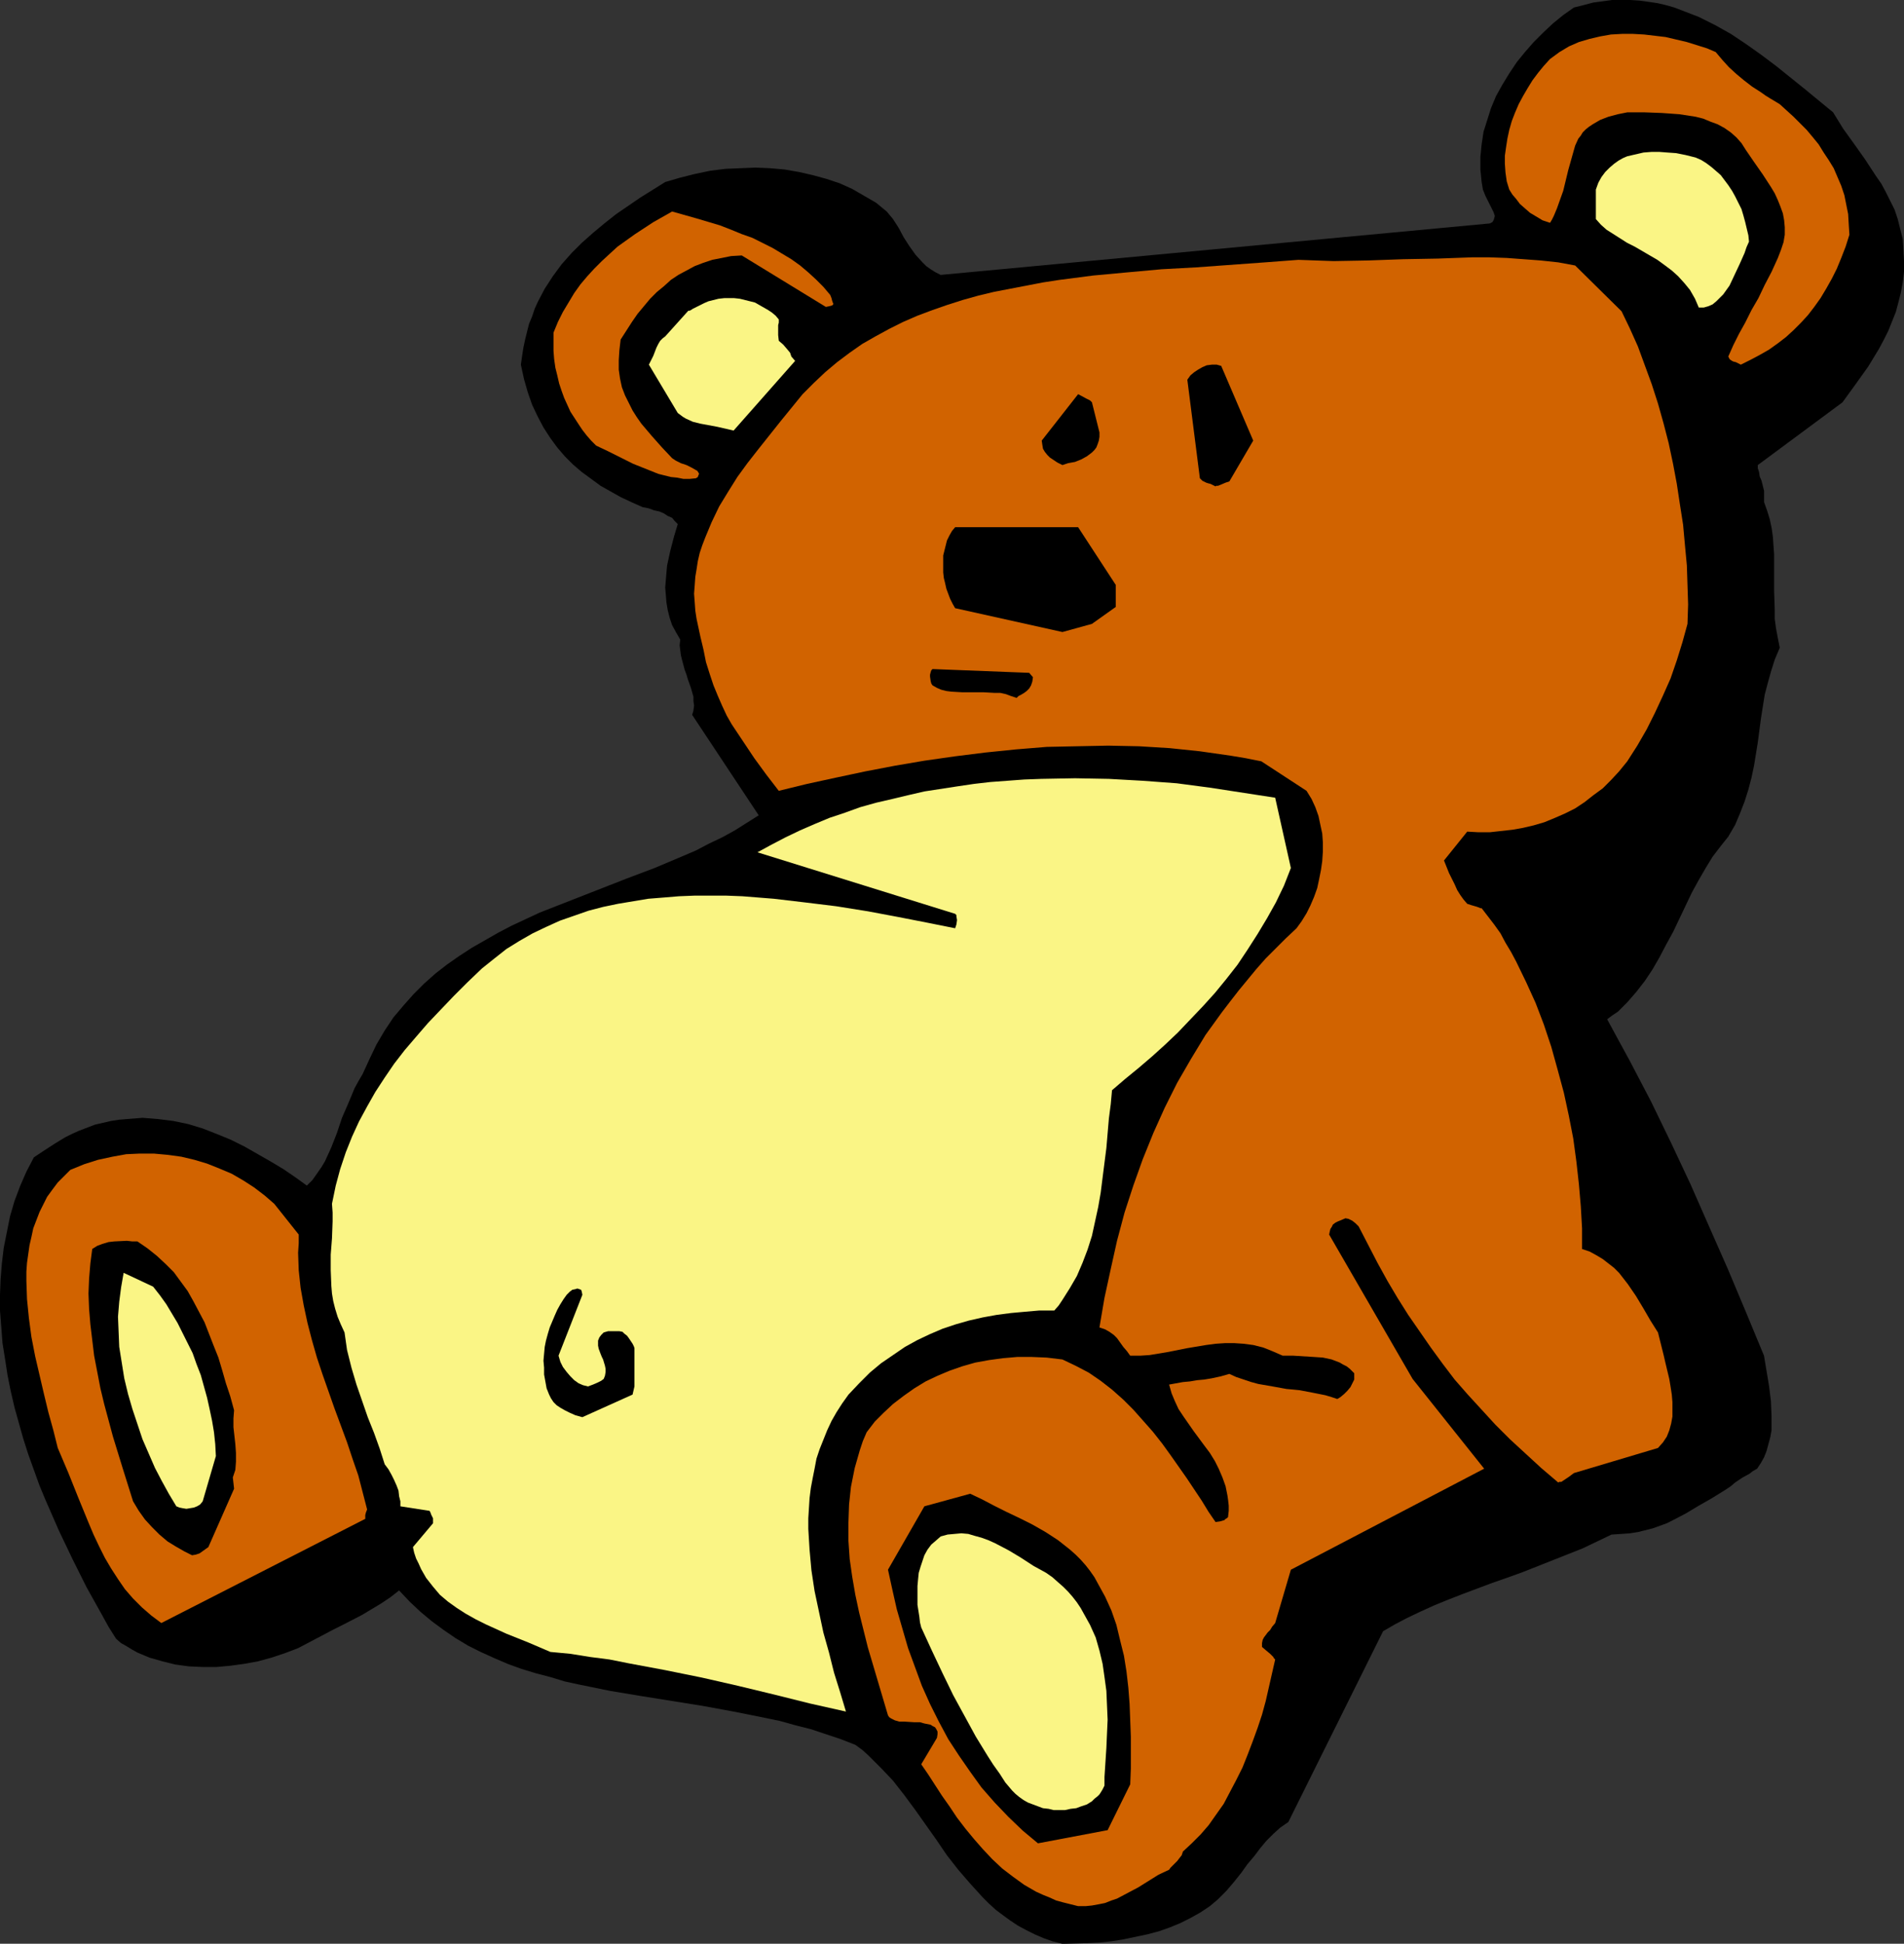 <?xml version="1.0" encoding="UTF-8" standalone="no"?>
<svg
   version="1.0"
   width="129.724mm"
   height="132.406mm"
   id="svg24"
   sodipodi:docname="Teddy Bear 12.wmf"
   xmlns:inkscape="http://www.inkscape.org/namespaces/inkscape"
   xmlns:sodipodi="http://sodipodi.sourceforge.net/DTD/sodipodi-0.dtd"
   xmlns="http://www.w3.org/2000/svg"
   xmlns:svg="http://www.w3.org/2000/svg">
  <rect width="100%" height="100%" fill="#333333" stroke="none"/>
  <sodipodi:namedview
     id="namedview24"
     pagecolor="#ffffff"
     bordercolor="#000000"
     borderopacity="0.25"
     inkscape:showpageshadow="2"
     inkscape:pageopacity="0.0"
     inkscape:pagecheckerboard="0"
     inkscape:deskcolor="#d1d1d1"
     inkscape:document-units="mm" />
  <defs
     id="defs1">
    <pattern
       id="WMFhbasepattern"
       patternUnits="userSpaceOnUse"
       width="6"
       height="6"
       x="0"
       y="0" />
  </defs>
  <path
     style="fill:#000000;fill-opacity:1;fill-rule:evenodd;stroke:none"
     d="m 411.11,256.922 -1.454,-2.262 -1.454,-2.262 -2.909,-4.201 -2.909,-4.04 -2.747,-3.878 -2.909,-3.878 -2.747,-4.04 -2.909,-4.363 -1.454,-2.101 -1.293,-2.424 3.878,-1.293 3.878,-1.454 3.878,-1.777 3.717,-1.939 3.555,-2.262 3.394,-2.424 3.394,-2.747 3.232,-2.747 2.909,-3.07 2.909,-3.07 2.586,-3.393 2.424,-3.555 2.262,-3.555 2.101,-3.878 1.778,-3.878 1.454,-4.04 1.131,-3.07 0.97,-3.07 0.646,-3.07 0.646,-3.07 0.485,-3.07 0.485,-3.07 0.323,-3.232 0.162,-3.07 0.162,-3.07 v -3.07 l -0.323,-6.14 -0.485,-6.14 -0.808,-6.14 -1.131,-6.14 -1.293,-6.14 -1.454,-6.14 -1.454,-6.14 -3.232,-12.281 -1.616,-5.979 -1.616,-6.14 h 1.454 l 1.293,0.485 1.131,0.485 1.131,0.646 0.97,0.97 0.808,0.97 0.808,1.131 0.646,1.131 1.293,2.585 1.293,2.585 1.131,2.585 0.808,1.131 0.646,1.131 1.778,3.232 1.454,3.555 1.454,3.555 1.293,3.555 1.293,3.555 0.97,3.555 0.97,3.716 0.97,3.716 0.646,3.878 0.646,3.716 0.485,3.878 0.323,3.878 0.323,3.716 0.162,3.878 0.162,3.878 v 3.878 l -0.162,3.878 -0.323,3.878 -0.162,3.878 -0.485,3.878 -0.485,3.716 -0.646,3.878 -0.646,3.716 -0.808,3.716 -0.808,3.716 -0.97,3.555 -0.97,3.716 -1.293,3.555 -1.131,3.555 -1.293,3.393 -1.293,3.393 -1.454,3.393 -3.07,5.171 -3.07,5.009 -2.909,4.848 -3.07,4.848 -3.07,4.686 -3.232,4.686 -3.555,4.848 -3.717,4.848 v 0.162 l -0.162,0.162 -0.485,0.485 -0.646,0.485 -1.454,0.97 -0.646,0.646 -0.323,0.646 -0.162,0.162 z"
     id="path1" />
  <path
     style="fill:#000000;fill-opacity:1;fill-rule:evenodd;stroke:none"
     d="m 413.857,262.416 1.293,-0.97 1.454,-0.97 2.424,-2.424 2.262,-2.585 2.262,-2.909 1.939,-2.909 1.778,-3.07 1.778,-3.393 1.778,-3.232 3.232,-6.787 1.616,-3.393 1.778,-3.232 1.778,-3.07 1.778,-2.909 2.101,-2.747 1.939,-2.424 1.778,-3.07 1.293,-3.07 1.131,-2.909 0.97,-3.07 0.808,-3.07 0.646,-3.07 0.97,-5.979 0.808,-6.14 0.97,-6.14 0.808,-3.07 0.808,-2.909 0.97,-3.07 1.293,-3.07 -0.485,-2.424 -0.485,-2.585 -0.323,-2.424 v -2.424 l -0.162,-4.848 v -4.686 -4.686 l -0.162,-2.262 -0.162,-2.262 -0.323,-2.262 -0.485,-2.262 -0.646,-2.101 -0.808,-2.262 v -1.454 -1.454 l -0.323,-1.293 -0.323,-1.293 -0.485,-1.131 -0.162,-1.131 -0.323,-0.97 v -0.808 l 21.816,-16.159 3.394,-4.686 3.232,-4.524 2.747,-4.524 1.293,-2.424 1.131,-2.262 0.97,-2.424 0.97,-2.424 0.646,-2.424 0.646,-2.585 0.485,-2.585 0.323,-2.747 v -2.747 l -0.162,-2.909 -0.162,-2.747 -0.646,-2.585 -0.646,-2.585 -0.808,-2.424 -1.131,-2.262 -1.131,-2.262 -1.131,-2.101 -1.454,-2.101 -2.747,-4.201 -2.747,-3.878 -2.909,-4.04 -1.293,-2.101 -1.293,-2.101 -7.272,-5.979 -7.434,-5.979 -3.878,-2.909 -3.878,-2.747 -3.878,-2.585 -4.04,-2.262 -4.202,-2.101 -2.101,-0.808 -2.101,-0.808 -2.101,-0.808 -2.262,-0.646 -2.101,-0.485 -2.262,-0.323 -2.262,-0.323 L 419.836,0 h -2.262 -2.424 l -2.424,0.323 -2.424,0.323 -2.424,0.646 -2.586,0.646 -2.747,1.939 -2.586,2.101 -2.586,2.424 -2.424,2.424 -2.262,2.585 -2.101,2.585 -1.939,2.909 -1.778,2.909 -1.616,2.909 -1.293,3.07 -0.97,3.07 -0.97,3.07 -0.485,3.232 -0.323,3.232 v 3.232 l 0.323,3.232 0.162,0.97 0.162,0.97 0.646,1.616 0.808,1.616 0.646,1.293 0.646,1.293 0.162,0.485 0.162,0.485 -0.162,0.646 -0.162,0.485 -0.323,0.485 -0.646,0.323 -141.4,13.25 -1.293,-0.646 -1.293,-0.808 -1.131,-0.808 -0.97,-0.97 -1.778,-1.939 -1.616,-2.262 -1.454,-2.262 -1.293,-2.424 -1.454,-2.262 -1.616,-1.939 -2.747,-2.262 -3.07,-1.777 -3.07,-1.777 -3.232,-1.454 -3.394,-1.131 -3.555,-0.97 -3.555,-0.808 -3.717,-0.646 -3.717,-0.323 -3.717,-0.162 -3.878,0.162 -3.878,0.162 -3.878,0.485 -3.878,0.808 -3.878,0.97 -3.878,1.131 -6.464,4.04 -3.07,2.101 -3.07,2.101 -3.07,2.424 -2.909,2.424 -2.909,2.585 -2.586,2.585 -2.586,2.909 -2.262,3.07 -2.101,3.232 -1.778,3.393 -0.808,1.777 -0.646,1.939 -0.808,1.939 -0.485,1.939 -0.485,1.939 -0.485,2.262 -0.323,2.101 -0.323,2.262 0.808,3.716 0.97,3.393 1.131,3.232 1.454,3.07 1.454,2.747 1.778,2.747 1.778,2.424 1.939,2.262 2.101,2.101 2.262,1.939 2.424,1.777 2.424,1.777 2.586,1.454 2.586,1.454 2.747,1.293 2.909,1.293 1.616,0.323 1.293,0.485 1.454,0.323 1.131,0.485 0.97,0.646 1.131,0.485 0.646,0.808 0.808,0.808 -0.97,3.232 -0.97,3.716 -0.808,3.716 -0.162,1.777 -0.162,1.939 -0.162,1.939 0.162,1.939 0.162,1.939 0.323,1.939 0.485,1.939 0.646,1.939 0.97,1.777 1.131,1.939 -0.162,1.454 0.162,1.293 0.162,1.293 0.323,1.293 0.646,2.424 0.485,1.293 0.323,1.131 0.808,2.262 0.646,2.262 v 1.131 l 0.162,1.131 -0.162,1.293 -0.323,1.131 17.13,25.854 -3.07,1.939 -3.07,1.939 -3.232,1.777 -3.394,1.616 -3.394,1.777 -3.394,1.454 -7.272,3.07 -7.272,2.747 -7.434,2.909 -7.434,2.909 -7.434,2.909 -7.272,3.393 -3.394,1.777 -3.394,1.939 -3.394,1.939 -3.232,2.101 -3.232,2.262 -2.909,2.262 -2.909,2.585 -2.747,2.747 -2.586,2.909 -2.586,3.07 -2.262,3.393 -2.101,3.555 -1.778,3.716 -1.778,3.878 -1.131,1.939 -0.97,1.777 -1.616,3.878 -1.616,3.716 -1.293,3.878 -1.454,3.716 -0.808,1.777 -0.808,1.777 -0.97,1.616 -1.131,1.616 -1.131,1.616 -1.454,1.454 -2.909,-2.101 -3.07,-2.101 -3.232,-1.939 -3.394,-1.939 -3.394,-1.939 -3.555,-1.777 -3.555,-1.454 -3.717,-1.454 -3.717,-1.131 -3.878,-0.808 -3.878,-0.485 -1.939,-0.162 -2.101,-0.162 -1.939,0.162 -2.101,0.162 -1.939,0.162 -2.101,0.323 -2.101,0.485 -2.101,0.485 -2.101,0.808 -2.101,0.808 -1.778,0.808 -1.616,0.808 -1.616,0.97 -1.293,0.808 -2.747,1.777 -2.424,1.616 -1.939,3.716 -1.616,3.716 -1.454,3.878 -1.131,3.878 -0.808,4.04 -0.808,4.04 -0.485,4.04 -0.323,4.04 L 0,333.352 v 4.04 l 0.323,4.201 0.323,4.201 0.646,4.04 0.646,4.201 0.808,4.04 0.97,4.201 1.131,4.04 1.131,4.04 1.293,4.04 1.454,4.04 1.454,4.04 1.616,3.878 3.394,7.756 3.555,7.433 3.555,7.11 3.878,6.948 1.778,3.232 1.939,3.07 1.293,1.131 1.454,0.808 1.293,0.808 1.454,0.808 3.07,1.293 3.394,0.97 3.232,0.808 3.555,0.485 3.555,0.162 h 3.555 l 3.555,-0.323 3.555,-0.485 3.555,-0.646 3.555,-0.97 3.394,-1.131 3.394,-1.293 3.07,-1.616 3.07,-1.616 2.747,-1.454 2.586,-1.293 5.01,-2.585 2.424,-1.454 2.424,-1.454 2.424,-1.616 2.262,-1.777 2.747,2.909 2.747,2.585 2.909,2.424 3.07,2.262 3.07,2.101 3.232,1.939 3.232,1.616 3.555,1.616 3.394,1.454 3.555,1.293 3.717,1.131 3.717,0.97 3.717,1.131 3.717,0.808 7.918,1.616 7.757,1.293 16.16,2.585 7.918,1.454 8.08,1.616 3.878,0.808 4.04,1.131 3.878,0.97 3.878,1.293 3.878,1.293 3.717,1.454 1.778,1.293 1.616,1.454 1.616,1.616 1.616,1.616 3.07,3.232 2.909,3.716 2.747,3.716 2.747,3.878 2.747,3.878 2.747,4.04 2.909,3.716 3.07,3.555 3.232,3.555 1.616,1.616 1.778,1.616 1.939,1.454 1.778,1.293 1.939,1.293 2.101,1.131 2.262,1.131 2.262,0.97 2.262,0.808 2.586,0.646 6.302,-0.162 3.232,-0.162 3.07,-0.323 3.07,-0.485 3.07,-0.646 3.07,-0.646 3.07,-0.808 2.747,-0.97 2.747,-1.131 2.586,-1.293 2.586,-1.454 2.424,-1.616 2.101,-1.777 2.101,-2.101 1.939,-2.262 1.939,-2.424 1.616,-2.262 1.778,-2.101 1.454,-1.939 1.616,-1.939 1.778,-1.777 1.778,-1.616 2.101,-1.454 24.402,-49.122 3.07,-1.777 3.07,-1.616 3.394,-1.616 3.555,-1.616 3.555,-1.454 3.717,-1.454 7.757,-2.909 3.717,-1.293 4.04,-1.454 7.757,-3.07 7.757,-3.07 3.717,-1.777 3.717,-1.777 2.424,-0.162 2.262,-0.162 2.101,-0.323 1.939,-0.485 1.939,-0.485 1.778,-0.646 1.778,-0.646 1.616,-0.808 3.394,-1.777 3.232,-1.939 3.394,-1.939 3.394,-2.101 1.454,-0.97 1.131,-0.97 0.97,-0.646 0.97,-0.646 1.778,-0.97 0.808,-0.646 1.131,-0.646 0.97,-1.454 0.808,-1.454 0.646,-1.616 0.485,-1.777 0.485,-1.777 0.323,-1.777 v -1.777 -1.939 l -0.162,-3.878 -0.485,-3.878 -0.646,-3.878 -0.646,-3.878 -4.686,-11.311 -4.686,-11.149 -4.848,-10.988 -4.686,-10.665 -5.01,-10.665 -5.171,-10.665 -5.494,-10.503 -2.909,-5.332 z"
     id="path2" />
  <path
     style="fill:#000000;fill-opacity:1;fill-rule:evenodd;stroke:none"
     d="m 483.83,75.946 v -7.595 l -13.898,23.43 -1.293,0.485 -1.454,0.485 -1.131,0.646 -1.293,0.808 -2.101,1.616 -1.939,1.939 -3.717,4.04 -2.101,1.939 -2.262,1.777 h 1.939 l 1.939,-0.485 1.778,-0.485 1.939,-0.808 1.778,-0.97 1.939,-0.97 1.778,-1.293 1.778,-1.293 1.616,-1.454 1.778,-1.616 1.616,-1.777 1.454,-1.616 1.454,-1.777 1.454,-1.777 1.293,-1.777 1.131,-1.777 0.646,-1.454 0.646,-1.293 1.454,-2.101 0.646,-1.131 0.485,-0.97 0.485,-1.293 v -0.646 z"
     id="path3" />
  <path
     style="fill:#d16300;fill-opacity:1;fill-rule:evenodd;stroke:none"
     d="m 476.235,60.433 -0.162,-2.585 -0.162,-2.747 -0.485,-2.424 -0.485,-2.424 -0.808,-2.424 -0.97,-2.262 -0.97,-2.262 -1.293,-2.101 -1.293,-1.939 -1.293,-2.101 -1.454,-1.777 -1.616,-1.939 -1.616,-1.616 -1.778,-1.777 -3.555,-3.232 -2.424,-1.454 -1.293,-0.808 -1.131,-0.808 -2.262,-1.454 -2.101,-1.616 -1.939,-1.616 -1.939,-1.777 -1.616,-1.777 -1.778,-2.101 -2.262,-0.97 -2.586,-0.808 -2.586,-0.808 -2.747,-0.646 -2.747,-0.646 -2.747,-0.323 -2.747,-0.323 -2.909,-0.162 h -2.747 l -2.909,0.162 -2.747,0.485 -2.747,0.646 -2.747,0.808 -2.586,1.131 -2.424,1.454 -2.424,1.777 -1.616,1.777 -1.454,1.777 -1.454,1.939 -1.293,2.101 -1.131,1.939 -1.131,2.101 -0.97,2.262 -0.808,2.101 -0.646,2.262 -0.485,2.262 -0.323,2.101 -0.323,2.262 v 2.101 l 0.162,2.262 0.323,2.262 0.646,2.101 0.808,1.293 0.97,1.131 0.97,1.293 1.293,1.131 1.293,1.131 1.616,0.97 1.616,0.97 1.939,0.646 0.485,-0.808 0.485,-0.97 0.808,-1.939 0.808,-2.262 0.808,-2.262 1.293,-5.332 1.454,-5.171 0.323,-1.131 0.808,-1.777 0.646,-0.808 0.485,-0.808 0.808,-0.808 0.808,-0.646 0.97,-0.646 1.939,-1.131 2.101,-0.808 2.424,-0.646 2.424,-0.485 h 4.525 l 4.363,0.162 4.525,0.323 2.101,0.323 2.101,0.323 1.939,0.485 1.939,0.808 1.778,0.646 1.778,0.97 1.616,1.131 1.454,1.293 1.293,1.454 1.131,1.777 2.101,3.07 2.262,3.232 2.101,3.232 0.97,1.616 0.808,1.777 0.646,1.616 0.646,1.777 0.323,1.777 0.162,1.777 v 1.939 l -0.323,1.939 -0.646,1.939 -0.808,2.101 -1.616,3.555 -1.778,3.393 -1.616,3.393 -1.778,3.07 -1.616,3.232 -0.808,1.454 -0.808,1.454 -1.454,2.909 -1.293,2.909 0.162,0.323 0.162,0.323 0.162,0.162 0.485,0.323 0.323,0.162 0.646,0.162 0.646,0.323 0.646,0.323 2.586,-1.293 2.424,-1.293 2.262,-1.293 2.262,-1.616 2.101,-1.616 1.939,-1.777 1.939,-1.939 1.778,-1.939 1.616,-2.101 1.616,-2.262 1.454,-2.424 1.454,-2.585 1.293,-2.585 1.131,-2.747 1.131,-2.909 z"
     id="path4" />
  <path
     style="fill:#000000;fill-opacity:1;fill-rule:evenodd;stroke:none"
     d="m 450.379,364.862 -0.323,-3.555 -0.485,-3.555 -0.646,-3.393 -0.646,-3.393 -0.808,-3.393 -0.808,-3.07 -1.131,-3.232 -0.97,-3.07 -2.586,-5.979 -2.586,-5.817 -2.909,-5.656 -3.232,-5.494 -6.464,-10.826 -6.626,-10.826 -3.232,-5.494 -3.07,-5.656 -2.747,-5.817 -2.586,-5.979 0.808,4.848 1.939,9.372 1.131,4.686 0.97,4.848 0.808,5.009 0.485,2.585 0.323,2.747 0.323,2.747 0.162,3.07 2.909,3.07 2.586,3.232 2.586,3.393 2.424,3.555 2.262,3.555 2.101,3.716 1.939,3.878 1.778,4.04 1.454,3.878 1.293,4.201 0.97,4.04 0.808,4.201 0.485,4.363 0.162,4.363 -0.162,4.363 -0.323,4.363 -4.525,7.433 8.565,-5.009 7.595,-8.887 z"
     id="path5" />
  <path
     style="fill:#faf585;fill-opacity:1;fill-rule:evenodd;stroke:none"
     d="m 450.379,62.211 -0.162,-1.616 -0.808,-3.393 -0.485,-1.777 -0.485,-1.616 -0.808,-1.616 -0.808,-1.616 -0.808,-1.454 -0.97,-1.454 -0.97,-1.293 -0.97,-1.293 -1.293,-1.131 -1.131,-0.97 -1.293,-0.97 -1.293,-0.808 -1.454,-0.646 -2.586,-0.646 -2.424,-0.485 -2.262,-0.162 -2.101,-0.162 h -1.939 l -2.101,0.162 -2.101,0.485 -2.101,0.485 -1.131,0.485 -1.131,0.646 -1.131,0.808 -1.131,0.97 -1.131,1.131 -0.97,1.293 -0.808,1.454 -0.646,1.777 v 7.595 l 1.293,1.454 1.454,1.293 1.778,1.131 1.778,1.131 1.778,1.131 1.939,0.97 3.878,2.262 1.939,1.131 1.778,1.293 1.939,1.454 1.616,1.454 1.616,1.777 1.454,1.777 1.293,2.262 0.97,2.262 h 1.293 l 1.131,-0.323 1.131,-0.485 0.97,-0.808 0.808,-0.808 0.97,-0.97 0.808,-1.131 0.808,-1.131 1.293,-2.747 1.293,-2.747 1.293,-2.909 0.485,-1.454 z"
     id="path6" />
  <path
     style="fill:#d16300;fill-opacity:1;fill-rule:evenodd;stroke:none"
     d="m 434.542,160.617 0.162,-5.009 -0.162,-5.009 -0.162,-5.009 -0.485,-5.171 -0.485,-5.332 -0.808,-5.171 -0.808,-5.332 -0.97,-5.171 -1.131,-5.332 -1.293,-5.009 -1.454,-5.171 -1.616,-5.009 -1.778,-4.848 -1.778,-4.848 -2.101,-4.686 -2.101,-4.363 -11.958,-11.796 -4.363,-0.808 -4.525,-0.485 -4.363,-0.323 -4.363,-0.323 -4.525,-0.162 h -4.363 l -8.888,0.323 -8.888,0.162 -9.05,0.323 -8.888,0.162 -4.525,-0.162 -4.525,-0.162 -8.565,0.646 -8.888,0.646 -8.888,0.646 -8.888,0.485 -8.888,0.808 -8.726,0.808 -8.726,1.131 -4.202,0.646 -4.202,0.808 -4.202,0.808 -4.202,0.808 -4.04,0.97 -4.04,1.131 -4.04,1.293 -3.717,1.293 -3.878,1.454 -3.717,1.616 -3.555,1.777 -3.555,1.939 -3.394,1.939 -3.232,2.262 -3.232,2.424 -3.07,2.585 -2.909,2.747 -2.909,2.909 -5.656,6.948 -5.656,7.11 -2.909,3.716 -2.586,3.555 -2.424,3.878 -2.262,3.716 -1.939,4.04 -1.616,3.878 -0.808,2.101 -0.646,1.939 -0.485,2.101 -0.323,2.101 -0.323,1.939 -0.162,2.262 -0.162,2.101 0.162,2.101 0.162,2.262 0.323,2.101 0.485,2.262 0.485,2.262 0.808,3.393 0.646,3.232 0.97,3.07 0.97,2.909 1.131,2.747 1.131,2.585 1.131,2.424 1.293,2.262 2.909,4.363 2.909,4.363 3.07,4.201 3.232,4.201 7.272,-1.777 7.434,-1.616 7.595,-1.616 7.595,-1.454 7.595,-1.293 7.918,-1.131 7.757,-0.97 7.918,-0.808 7.918,-0.646 7.757,-0.162 8.08,-0.162 7.918,0.162 7.918,0.485 7.757,0.808 7.918,1.131 3.878,0.646 4.04,0.808 11.635,7.595 1.293,2.101 0.97,2.101 0.808,2.262 0.485,2.262 0.485,2.262 0.162,2.262 v 2.424 l -0.162,2.424 -0.323,2.262 -0.485,2.424 -0.485,2.262 -0.808,2.262 -0.97,2.262 -0.97,1.939 -1.293,2.101 -1.293,1.777 -2.747,2.585 -2.586,2.585 -2.586,2.585 -2.424,2.747 -4.525,5.494 -2.262,2.909 -2.101,2.747 -4.202,5.817 -3.717,6.14 -3.555,6.14 -3.232,6.463 -2.909,6.463 -2.747,6.787 -2.424,6.787 -2.262,6.948 -1.939,7.271 -1.616,7.271 -1.616,7.433 -1.293,7.595 1.454,0.485 1.131,0.646 1.131,0.808 0.808,0.808 0.808,1.131 0.808,1.131 0.97,1.131 0.808,1.131 h 2.586 l 2.424,-0.162 4.848,-0.808 4.848,-0.97 4.848,-0.808 2.424,-0.323 2.424,-0.162 h 2.424 l 2.424,0.162 2.424,0.323 2.586,0.646 2.424,0.97 2.586,1.131 h 2.747 l 2.586,0.162 2.586,0.162 2.424,0.162 2.262,0.485 2.101,0.808 0.808,0.485 0.97,0.485 0.808,0.646 0.808,0.808 0.323,0.323 v 1.131 0.485 l -0.485,0.97 -0.485,0.97 -0.808,0.97 -0.808,0.808 -0.97,0.808 -0.808,0.485 -1.454,-0.485 -1.616,-0.485 -3.232,-0.646 -3.394,-0.646 -1.616,-0.162 -1.778,-0.162 -3.555,-0.646 -3.717,-0.646 -1.778,-0.485 -1.939,-0.646 -1.939,-0.646 -1.778,-0.808 -2.262,0.646 -2.262,0.485 -1.939,0.323 -1.778,0.162 -1.939,0.323 -1.778,0.162 -3.555,0.646 0.646,2.262 0.808,1.939 0.97,2.101 1.293,1.939 2.586,3.716 2.747,3.716 1.454,1.939 1.293,2.101 0.97,1.939 0.97,2.262 0.808,2.262 0.485,2.424 0.162,1.131 0.162,1.454 v 1.293 l -0.162,1.454 v 0.162 l -0.323,0.323 -0.323,0.162 -0.323,0.323 -1.131,0.323 -1.131,0.162 -1.778,-2.585 -1.778,-2.909 -1.939,-2.909 -1.939,-2.909 -4.202,-5.979 -2.101,-2.909 -2.424,-3.07 -2.424,-2.747 -2.586,-2.909 -2.586,-2.585 -2.909,-2.585 -2.909,-2.262 -3.07,-2.101 -3.394,-1.777 -3.394,-1.616 -4.04,-0.485 -3.878,-0.162 h -3.717 l -3.717,0.323 -3.555,0.485 -3.555,0.646 -3.394,0.97 -3.232,1.131 -3.07,1.293 -3.07,1.454 -2.909,1.777 -2.747,1.939 -2.747,2.101 -2.424,2.262 -2.262,2.262 -2.101,2.747 -0.97,2.262 -0.808,2.424 -0.646,2.262 -0.646,2.262 -0.485,2.424 -0.485,2.424 -0.485,4.524 -0.162,4.686 v 4.686 l 0.323,4.686 0.646,4.524 0.808,4.686 0.97,4.524 1.131,4.524 1.131,4.524 2.586,8.726 2.586,8.726 0.323,0.485 0.485,0.323 0.97,0.485 1.131,0.323 h 1.293 l 2.586,0.162 h 1.454 l 1.131,0.323 1.616,0.323 0.485,0.323 0.646,0.323 0.323,0.485 0.323,0.646 v 0.646 l -0.162,0.97 -4.04,6.787 1.778,2.585 1.778,2.747 1.778,2.747 1.939,2.747 1.939,2.909 2.101,2.747 2.262,2.747 2.262,2.585 2.424,2.585 2.586,2.424 2.747,2.101 2.909,2.101 3.07,1.777 1.778,0.808 1.616,0.646 1.778,0.808 1.778,0.485 1.939,0.485 1.939,0.485 h 1.939 l 1.616,-0.162 1.778,-0.323 1.616,-0.323 1.616,-0.646 1.454,-0.485 2.747,-1.454 2.747,-1.454 2.586,-1.616 2.586,-1.616 2.747,-1.293 0.323,-0.485 0.323,-0.323 0.162,-0.162 0.323,-0.323 0.485,-0.485 0.485,-0.485 0.485,-0.646 0.646,-0.808 0.323,-0.97 2.262,-2.101 2.262,-2.262 2.101,-2.424 1.939,-2.747 1.939,-2.747 1.616,-3.07 1.616,-3.07 1.616,-3.232 1.293,-3.232 1.293,-3.393 1.293,-3.555 1.131,-3.393 0.97,-3.555 0.808,-3.555 0.808,-3.555 0.808,-3.555 -0.323,-0.323 -0.162,-0.323 -0.808,-0.808 -0.97,-0.808 -1.131,-0.97 v -0.97 l 0.162,-0.808 0.323,-0.646 0.485,-0.646 0.485,-0.646 0.646,-0.646 0.485,-0.808 0.808,-0.97 4.04,-13.735 49.773,-26.015 -18.422,-23.107 -21.493,-37.165 0.162,-0.808 0.162,-0.646 0.323,-0.485 0.323,-0.646 0.646,-0.485 0.646,-0.323 0.808,-0.323 1.131,-0.485 0.808,0.162 0.97,0.485 0.808,0.646 0.808,0.808 2.424,4.686 2.424,4.686 2.586,4.686 2.586,4.363 2.747,4.363 2.909,4.201 2.909,4.201 3.07,4.201 3.07,4.04 3.394,3.878 3.555,3.878 3.555,3.878 3.717,3.716 4.04,3.716 4.04,3.716 4.363,3.716 0.323,-0.162 h 0.485 l 0.97,-0.646 0.97,-0.646 1.293,-0.97 21.654,-6.463 1.293,-1.454 0.97,-1.454 0.646,-1.616 0.485,-1.777 0.323,-1.777 v -1.777 -1.939 l -0.162,-1.939 -0.323,-2.101 -0.323,-1.939 -0.97,-4.04 -0.485,-2.101 -0.485,-1.939 -0.97,-3.878 -1.939,-3.07 -1.778,-3.07 -1.939,-3.232 -2.101,-3.07 -1.131,-1.454 -1.131,-1.454 -1.293,-1.293 -1.454,-1.131 -1.454,-1.131 -1.616,-0.97 -1.778,-0.97 -1.939,-0.646 v -5.332 l -0.323,-5.656 -0.485,-5.656 -0.646,-5.817 -0.808,-5.979 -1.131,-5.817 -1.293,-5.979 -1.616,-5.979 -1.616,-5.817 -1.939,-5.817 -2.101,-5.494 -2.424,-5.332 -2.586,-5.332 -1.293,-2.424 -1.454,-2.424 -1.293,-2.424 -1.616,-2.262 -1.616,-2.101 -1.616,-2.101 h -0.323 l -0.323,-0.162 -0.97,-0.323 -1.131,-0.323 -0.97,-0.323 -0.97,-1.131 -0.808,-1.131 -0.808,-1.293 -0.646,-1.454 -1.454,-2.909 -1.293,-3.232 5.979,-7.433 2.909,0.162 h 2.909 l 2.909,-0.323 2.909,-0.323 2.747,-0.485 2.747,-0.646 2.747,-0.808 2.747,-1.131 2.586,-1.131 2.586,-1.293 2.424,-1.616 2.262,-1.777 2.424,-1.777 2.101,-2.101 2.101,-2.262 2.101,-2.585 2.586,-4.04 2.424,-4.201 2.101,-4.201 2.101,-4.524 1.939,-4.363 1.616,-4.686 1.454,-4.686 z"
     id="path7" />
  <path
     style="fill:#000000;fill-opacity:1;fill-rule:evenodd;stroke:none"
     d="m 400.283,392.17 -1.131,-0.808 -1.131,-0.808 -1.131,-0.97 -1.131,-1.131 -1.293,-1.131 -1.616,-0.97 -1.454,-0.97 -1.939,-0.808 -49.773,29.247 61.57,-20.198 z"
     id="path8" />
  <path
     style="fill:#000000;fill-opacity:1;fill-rule:evenodd;stroke:none"
     d="m 345.5,424.325 -1.131,-0.323 h -0.323 -0.485 l -1.131,0.162 -1.131,0.485 -0.97,0.646 -15.352,35.711 1.939,-1.131 1.616,-1.131 1.454,-1.293 1.454,-1.616 1.131,-1.616 1.131,-1.777 0.97,-1.777 0.97,-1.939 1.778,-3.878 1.778,-4.04 0.97,-1.939 0.97,-1.777 1.131,-1.777 1.293,-1.616 v -1.454 l 0.323,-1.293 0.485,-1.293 0.485,-1.131 0.485,-0.97 0.323,-1.131 0.162,-0.97 z"
     id="path9" />
  <path
     style="fill:#faf585;fill-opacity:1;fill-rule:evenodd;stroke:none"
     d="m 332.411,223.474 -4.04,-18.098 -8.403,-1.293 -8.403,-1.293 -8.565,-1.131 -8.726,-0.646 -8.726,-0.485 -8.726,-0.162 -8.726,0.162 -4.363,0.162 -4.363,0.323 -4.363,0.323 -4.202,0.485 -4.363,0.646 -4.202,0.646 -4.202,0.646 -4.202,0.97 -4.04,0.97 -4.202,0.97 -4.04,1.131 -4.04,1.454 -3.878,1.293 -3.878,1.616 -3.717,1.616 -3.717,1.777 -3.717,1.939 -3.555,1.939 50.904,15.835 0.323,0.323 v 0.323 l 0.162,0.97 -0.162,1.131 -0.323,0.97 -7.272,-1.454 -7.434,-1.454 -7.757,-1.454 -8.08,-1.293 -7.918,-0.97 -8.242,-0.97 -8.08,-0.646 -4.202,-0.162 h -4.04 -4.04 l -4.04,0.162 -3.878,0.323 -4.04,0.323 -3.878,0.646 -3.878,0.646 -3.878,0.808 -3.717,0.97 -3.717,1.293 -3.717,1.293 -3.555,1.616 -3.394,1.616 -3.394,1.939 -3.394,2.101 -3.07,2.424 -3.232,2.585 -3.717,3.555 -3.555,3.555 -3.394,3.555 -3.232,3.393 -3.07,3.555 -2.909,3.393 -2.747,3.555 -2.424,3.555 -2.424,3.716 -2.101,3.716 -2.101,3.878 -1.778,3.878 -1.616,4.04 -1.454,4.363 -1.131,4.201 -0.97,4.686 0.162,2.262 v 2.262 l -0.162,4.363 -0.323,4.201 v 4.04 l 0.162,4.04 0.162,1.939 0.323,1.939 0.485,1.939 0.646,2.101 0.808,1.939 0.97,2.101 0.323,2.262 0.323,2.262 1.131,4.524 1.293,4.363 1.454,4.201 1.454,4.201 1.616,4.04 1.454,4.04 1.293,4.04 0.97,1.293 0.808,1.454 0.646,1.293 0.646,1.454 0.485,1.293 0.162,1.454 0.323,1.293 v 1.293 l 7.272,1.131 h 0.162 l 0.162,0.162 0.162,0.323 0.162,0.485 0.485,0.97 v 1.293 0 l -5.171,6.14 0.323,1.454 0.485,1.454 0.646,1.293 0.646,1.454 1.293,2.262 1.778,2.262 1.778,2.101 2.101,1.777 2.262,1.616 2.262,1.454 2.586,1.454 2.586,1.293 5.333,2.424 5.656,2.262 5.656,2.424 5.171,0.485 5.01,0.808 5.01,0.646 4.848,0.97 9.534,1.777 9.534,1.939 9.211,2.101 9.373,2.262 9.05,2.262 9.373,2.101 -1.454,-4.848 -1.616,-5.171 -1.293,-5.171 -1.454,-5.171 -1.131,-5.332 -1.131,-5.332 -0.808,-5.332 -0.485,-5.332 -0.323,-5.332 v -2.747 l 0.162,-2.585 0.162,-2.585 0.323,-2.585 0.485,-2.585 0.485,-2.424 0.485,-2.585 0.808,-2.424 0.97,-2.424 0.97,-2.424 1.131,-2.424 1.293,-2.262 1.454,-2.262 1.616,-2.262 2.747,-2.909 2.747,-2.747 2.909,-2.424 3.07,-2.101 3.07,-2.101 3.232,-1.777 3.07,-1.454 3.394,-1.454 3.394,-1.131 3.394,-0.97 3.555,-0.808 3.555,-0.646 3.717,-0.485 3.555,-0.323 3.717,-0.323 h 3.878 l 1.131,-1.293 0.97,-1.454 1.939,-3.07 1.778,-3.07 1.454,-3.393 1.293,-3.393 1.131,-3.555 0.808,-3.716 0.808,-3.716 0.646,-3.716 0.485,-3.878 0.97,-7.595 0.646,-7.595 0.485,-3.716 0.323,-3.555 3.394,-2.909 3.555,-2.909 3.394,-2.909 3.394,-3.07 3.232,-3.07 3.232,-3.393 3.232,-3.393 3.07,-3.393 2.909,-3.555 2.909,-3.716 2.586,-3.878 2.586,-4.04 2.424,-4.04 2.262,-4.04 2.101,-4.363 z"
     id="path10" />
  <path
     style="fill:#000000;fill-opacity:1;fill-rule:evenodd;stroke:none"
     d="m 322.715,113.434 -8.242,-19.229 -1.131,-0.323 h -1.293 l -1.293,0.162 -1.131,0.485 -1.131,0.646 -0.97,0.646 -0.97,0.808 -0.808,1.131 3.232,25.369 0.646,0.646 0.97,0.485 0.485,0.162 0.646,0.162 1.293,0.646 0.162,-0.162 h 0.485 l 0.808,-0.323 1.131,-0.485 0.97,-0.323 z"
     id="path11" />
  <path
     style="fill:#000000;fill-opacity:1;fill-rule:evenodd;stroke:none"
     d="m 291.041,459.39 0.162,-4.04 v -4.04 -4.201 l -0.162,-4.201 -0.162,-4.201 -0.323,-4.201 -0.485,-4.201 -0.646,-4.04 -0.97,-3.878 -0.97,-4.04 -1.293,-3.716 -1.616,-3.555 -1.778,-3.232 -0.97,-1.777 -1.131,-1.616 -1.131,-1.454 -1.293,-1.454 -1.293,-1.293 -1.454,-1.293 -3.07,-2.424 -3.232,-2.101 -3.394,-1.939 -3.232,-1.616 -3.394,-1.616 -1.616,-0.808 -1.616,-0.808 -3.07,-1.616 -3.07,-1.454 -11.797,3.232 -9.373,16.32 1.131,5.171 1.131,5.009 1.454,5.009 1.454,5.009 1.778,4.848 1.778,4.848 2.101,4.686 2.262,4.524 2.424,4.524 2.747,4.201 2.909,4.201 2.909,4.04 3.394,3.878 3.555,3.716 3.717,3.555 3.878,3.232 17.938,-3.393 z"
     id="path12" />
  <path
     style="fill:#000000;fill-opacity:1;fill-rule:evenodd;stroke:none"
     d="m 287.324,154.8 v -4.201 l -9.696,-14.866 h -31.674 l -0.808,0.97 -0.646,1.131 -0.646,1.293 -0.323,1.293 -0.323,1.293 -0.323,1.293 v 1.454 1.454 1.454 l 0.162,1.454 0.323,1.293 0.323,1.454 0.485,1.293 0.485,1.293 0.646,1.293 0.646,1.131 27.634,6.14 7.595,-2.101 6.141,-4.363 z"
     id="path13" />
  <path
     style="fill:#faf585;fill-opacity:1;fill-rule:evenodd;stroke:none"
     d="m 284.416,457.451 0.485,-7.433 0.162,-3.716 0.162,-3.555 -0.162,-3.716 -0.162,-3.716 -0.485,-3.555 -0.485,-3.393 -0.808,-3.393 -0.97,-3.393 -1.454,-3.232 -1.616,-2.909 -0.808,-1.454 -0.97,-1.454 -1.131,-1.454 -1.131,-1.293 -1.293,-1.293 -1.293,-1.131 -1.454,-1.293 -1.616,-1.131 -3.232,-1.777 -3.232,-2.101 -3.232,-1.939 -3.394,-1.777 -1.778,-0.808 -1.778,-0.646 -1.778,-0.485 -1.616,-0.485 -1.778,-0.162 -1.778,0.162 -1.778,0.162 -1.778,0.485 -1.293,1.131 -1.131,0.97 -0.97,1.293 -0.808,1.454 -0.485,1.454 -0.485,1.454 -0.485,1.616 -0.162,1.616 -0.162,1.777 v 1.616 3.232 l 0.485,3.07 0.162,1.454 0.323,1.293 2.747,5.979 2.747,5.817 2.747,5.656 2.909,5.332 2.909,5.332 3.07,5.009 1.454,2.262 1.616,2.262 1.454,2.262 1.778,2.101 0.808,0.808 0.97,0.808 1.131,0.808 1.131,0.646 1.293,0.485 1.293,0.485 1.293,0.485 1.454,0.162 1.293,0.323 h 1.454 1.454 l 1.454,-0.323 1.454,-0.162 1.293,-0.485 1.454,-0.485 1.293,-0.808 0.646,-0.646 0.808,-0.646 0.485,-0.485 0.323,-0.485 0.485,-0.808 0.485,-0.97 z"
     id="path14" />
  <path
     style="fill:#000000;fill-opacity:1;fill-rule:evenodd;stroke:none"
     d="m 283.123,111.333 -1.939,-7.756 -0.323,-0.323 -0.162,-0.162 -0.97,-0.485 -2.101,-1.131 -9.373,11.957 0.162,1.131 0.162,0.97 0.485,0.808 0.646,0.808 0.646,0.646 0.97,0.646 0.97,0.646 1.293,0.646 1.454,-0.485 1.778,-0.323 1.616,-0.646 1.454,-0.808 0.646,-0.485 0.646,-0.485 0.646,-0.646 0.485,-0.646 0.323,-0.808 0.323,-0.97 0.162,-0.97 z"
     id="path15" />
  <path
     style="fill:#000000;fill-opacity:1;fill-rule:evenodd;stroke:none"
     d="m 265.993,174.352 -0.97,-1.131 -24.886,-0.97 -0.323,0.323 -0.162,0.485 -0.162,0.646 v 0.485 l 0.162,1.131 0.162,0.646 0.323,0.485 1.131,0.646 1.131,0.485 1.293,0.323 1.293,0.162 2.747,0.162 h 2.747 2.747 l 2.909,0.162 h 1.454 l 1.454,0.323 1.293,0.485 1.454,0.485 0.485,-0.485 0.646,-0.323 0.808,-0.485 0.646,-0.485 0.646,-0.646 0.485,-0.808 0.323,-0.97 z"
     id="path16" />
  <path
     style="fill:#000000;fill-opacity:1;fill-rule:evenodd;stroke:none"
     d="m 233.997,72.229 -1.131,-2.101 -1.454,-2.101 -1.454,-1.939 -1.454,-1.777 -1.616,-1.777 -1.616,-1.616 -1.778,-1.454 -1.939,-1.454 -1.939,-1.293 -2.101,-1.293 -2.262,-1.131 -2.262,-0.97 -2.424,-0.97 -2.424,-0.808 -2.747,-0.646 -2.747,-0.646 h -11.635 l 1.454,0.323 1.616,0.323 1.454,0.485 1.454,0.485 1.293,0.646 1.293,0.646 2.747,1.616 2.424,1.777 2.424,2.101 4.848,4.04 2.262,2.101 2.586,2.101 2.424,1.939 2.586,1.616 2.747,1.454 1.293,0.485 1.616,0.485 1.454,0.485 1.454,0.323 1.616,0.162 1.616,0.162 z"
     id="path17" />
  <path
     style="fill:#d16300;fill-opacity:1;fill-rule:evenodd;stroke:none"
     d="m 213.797,75.946 -1.778,-2.101 -1.939,-1.939 -1.939,-1.777 -2.101,-1.777 -2.262,-1.616 -2.424,-1.454 -2.424,-1.454 -2.586,-1.293 -2.586,-1.293 -2.747,-0.97 -2.747,-1.131 -2.909,-1.131 -5.979,-1.777 -6.302,-1.777 -4.848,2.747 -4.686,3.07 -2.262,1.616 -2.262,1.616 -1.939,1.777 -2.101,1.939 -1.939,1.939 -1.778,1.939 -1.778,2.101 -1.616,2.262 -1.454,2.424 -1.454,2.424 -1.293,2.585 -1.131,2.747 v 2.424 2.262 l 0.162,2.101 0.323,2.262 0.485,1.939 0.485,2.101 0.646,1.939 0.646,1.777 0.808,1.777 0.808,1.777 2.101,3.232 0.97,1.454 1.131,1.454 1.131,1.293 1.293,1.293 3.07,1.454 3.232,1.616 3.232,1.616 3.232,1.293 3.232,1.293 3.232,0.808 1.616,0.162 1.616,0.323 h 1.616 l 1.616,-0.162 0.485,-0.323 0.162,-0.485 0.162,-0.323 -0.162,-0.323 -0.323,-0.485 -0.323,-0.162 -1.131,-0.646 -1.293,-0.646 -1.454,-0.485 -1.293,-0.646 -0.485,-0.323 -0.485,-0.323 -2.586,-2.747 -2.586,-2.909 -2.747,-3.232 -1.131,-1.616 -1.131,-1.777 -0.97,-1.939 -0.97,-1.939 -0.808,-2.101 -0.485,-2.262 -0.323,-2.262 v -2.424 l 0.162,-2.585 0.323,-2.747 1.454,-2.262 1.454,-2.262 1.454,-2.101 1.616,-1.939 1.616,-1.939 1.778,-1.777 1.778,-1.454 1.778,-1.616 1.939,-1.293 2.101,-1.131 2.101,-1.131 2.101,-0.808 2.424,-0.808 2.424,-0.485 2.424,-0.485 2.747,-0.162 21.654,13.25 0.808,-0.162 0.646,-0.162 0.323,-0.162 0.162,-0.323 -0.162,-0.323 -0.162,-0.485 -0.162,-0.646 z"
     id="path18" />
  <path
     style="fill:#faf585;fill-opacity:1;fill-rule:evenodd;stroke:none"
     d="m 203.777,91.781 -0.162,-0.485 -0.162,-0.485 -0.808,-0.97 -0.97,-1.131 -1.131,-0.97 -0.162,-1.454 v -1.293 -1.293 l 0.162,-0.646 v -0.808 l -0.808,-0.97 -0.97,-0.808 -0.97,-0.646 -1.131,-0.646 -1.131,-0.646 -1.131,-0.646 -1.293,-0.323 -1.293,-0.323 -1.293,-0.323 -1.454,-0.162 h -1.293 -1.293 l -1.454,0.162 -1.293,0.323 -1.293,0.323 -1.131,0.485 -1.616,0.808 -0.646,0.323 -0.646,0.323 -0.485,0.323 -0.323,0.162 h -0.323 l -0.162,0.162 -5.818,6.463 -0.646,0.485 -0.646,0.646 -0.485,0.808 -0.485,0.97 -0.808,2.101 -0.485,0.97 -0.646,1.293 6.949,11.634 0.485,0.808 0.646,0.485 0.646,0.485 0.808,0.485 1.778,0.808 1.939,0.485 4.363,0.808 2.101,0.485 2.101,0.485 15.837,-17.936 z"
     id="path19" />
  <path
     style="fill:#000000;fill-opacity:1;fill-rule:evenodd;stroke:none"
     d="m 163.377,356.944 v -9.857 l -0.162,-0.485 -0.323,-0.646 -0.97,-1.454 -0.485,-0.646 -0.646,-0.485 -0.485,-0.485 -0.808,-0.162 h -0.808 -0.97 -1.131 l -1.131,0.323 -0.646,0.646 -0.485,0.646 -0.323,0.808 v 0.646 0.646 l 0.162,0.808 0.485,1.293 0.323,0.808 0.323,0.646 0.485,1.616 0.162,0.808 v 0.808 l -0.162,0.97 -0.323,0.808 -0.646,0.485 -0.97,0.485 -1.131,0.485 -1.293,0.485 -1.293,-0.323 -1.131,-0.485 -1.131,-0.808 -0.97,-0.97 -0.97,-1.131 -0.97,-1.293 -0.646,-1.293 -0.485,-1.616 6.141,-15.674 -0.162,-0.808 -0.162,-0.485 -0.485,-0.162 -0.485,-0.162 -0.485,0.162 -0.808,0.162 -0.646,0.485 -0.808,0.808 -0.808,1.131 -0.808,1.293 -0.808,1.454 -0.646,1.454 -1.293,3.07 -0.485,1.616 -0.485,1.777 -0.323,1.616 -0.162,1.777 -0.162,1.777 0.162,1.777 v 1.777 l 0.323,1.777 0.323,1.777 0.646,1.616 0.485,0.97 0.646,0.97 0.808,0.808 0.97,0.646 1.131,0.646 1.293,0.646 1.454,0.646 1.778,0.485 12.928,-5.817 z"
     id="path20" />
  <path
     style="fill:#000000;fill-opacity:1;fill-rule:evenodd;stroke:none"
     d="m 97.768,400.895 -1.131,-0.485 -37.491,18.582 h 2.909 l 2.909,-0.323 2.909,-0.485 2.747,-0.646 2.747,-0.808 2.586,-0.808 2.586,-1.131 2.586,-1.131 2.424,-1.293 2.424,-1.293 2.262,-1.454 2.262,-1.616 2.262,-1.454 1.939,-1.616 2.101,-1.777 1.939,-1.616 z"
     id="path21" />
  <path
     style="fill:#d16300;fill-opacity:1;fill-rule:evenodd;stroke:none"
     d="m 94.536,388.615 -1.131,-4.363 -1.131,-4.363 -1.454,-4.201 -1.454,-4.363 -3.232,-8.726 -3.07,-8.726 -1.454,-4.363 -1.293,-4.524 -1.131,-4.363 -0.97,-4.524 -0.808,-4.524 -0.485,-4.524 -0.162,-4.524 0.162,-2.424 v -2.262 l -6.302,-7.918 -2.424,-2.101 -2.747,-2.101 -2.747,-1.777 -3.07,-1.777 -3.07,-1.293 -3.232,-1.293 -3.232,-0.97 -3.394,-0.808 -3.555,-0.485 -3.555,-0.323 h -3.555 l -3.555,0.162 -3.555,0.646 -3.717,0.808 -3.555,1.131 -3.555,1.454 -1.616,1.616 -1.616,1.616 -1.454,1.939 -1.293,1.777 -0.97,1.939 -0.97,1.939 -0.808,2.101 -0.808,2.101 -0.485,2.262 -0.485,2.101 -0.323,2.262 -0.323,2.262 -0.162,2.262 v 2.424 l 0.162,4.686 0.485,4.848 0.646,4.848 0.97,5.009 1.131,4.848 1.131,4.848 1.131,4.686 1.293,4.686 1.131,4.524 2.747,6.463 2.586,6.463 2.586,6.302 1.293,3.07 1.454,3.07 1.454,2.909 1.616,2.747 1.778,2.747 1.778,2.585 2.101,2.424 2.262,2.262 2.424,2.101 2.586,1.939 52.52,-26.823 v -0.97 l 0.162,-0.646 z"
     id="path22" />
  <path
     style="fill:#000000;fill-opacity:1;fill-rule:evenodd;stroke:none"
     d="m 59.954,380.374 0.323,-0.97 0.323,-0.97 0.162,-2.101 v -2.262 l -0.162,-2.262 -0.485,-4.363 v -2.262 l 0.162,-2.101 -0.97,-3.555 -1.131,-3.393 -0.97,-3.393 -0.97,-3.232 -1.293,-3.232 -1.131,-2.909 -1.131,-2.909 -1.454,-2.747 -1.454,-2.747 -1.454,-2.585 -1.778,-2.424 -1.778,-2.424 -2.101,-2.101 -2.262,-2.101 -2.424,-1.939 -2.586,-1.777 h -1.293 l -1.454,-0.162 -3.232,0.162 -1.454,0.162 -1.616,0.485 -1.293,0.485 -1.293,0.808 -0.485,3.716 -0.323,3.878 -0.162,3.878 0.162,4.04 0.323,3.878 0.485,4.04 0.485,4.04 0.808,4.201 0.808,4.201 0.97,4.04 2.262,8.402 2.586,8.402 2.586,8.241 1.454,2.424 1.616,2.262 1.778,1.939 1.939,1.939 2.101,1.777 2.101,1.293 2.262,1.293 1.939,0.97 0.97,-0.162 0.97,-0.323 1.131,-0.808 1.131,-0.808 6.626,-15.028 z"
     id="path23" />
  <path
     style="fill:#faf585;fill-opacity:1;fill-rule:evenodd;stroke:none"
     d="m 55.59,374.88 -0.162,-3.07 -0.323,-3.07 -0.485,-2.909 -0.646,-3.07 -0.646,-2.909 -0.808,-2.909 -0.808,-2.909 -1.131,-2.909 -0.97,-2.747 -1.293,-2.585 -1.293,-2.585 -1.293,-2.585 -1.454,-2.424 -1.454,-2.424 -1.616,-2.262 -1.778,-2.262 v 0 l -7.595,-3.555 -0.646,3.716 -0.485,3.716 -0.323,3.878 0.162,3.878 0.162,3.878 0.646,4.04 0.646,4.04 0.97,4.04 1.131,3.878 1.293,3.878 1.293,3.878 1.616,3.716 1.616,3.716 1.778,3.393 1.778,3.232 1.939,3.232 0.808,0.323 0.808,0.162 0.97,0.162 0.97,-0.162 0.97,-0.162 0.808,-0.323 0.808,-0.485 0.646,-0.808 z"
     id="path24" />
</svg>
